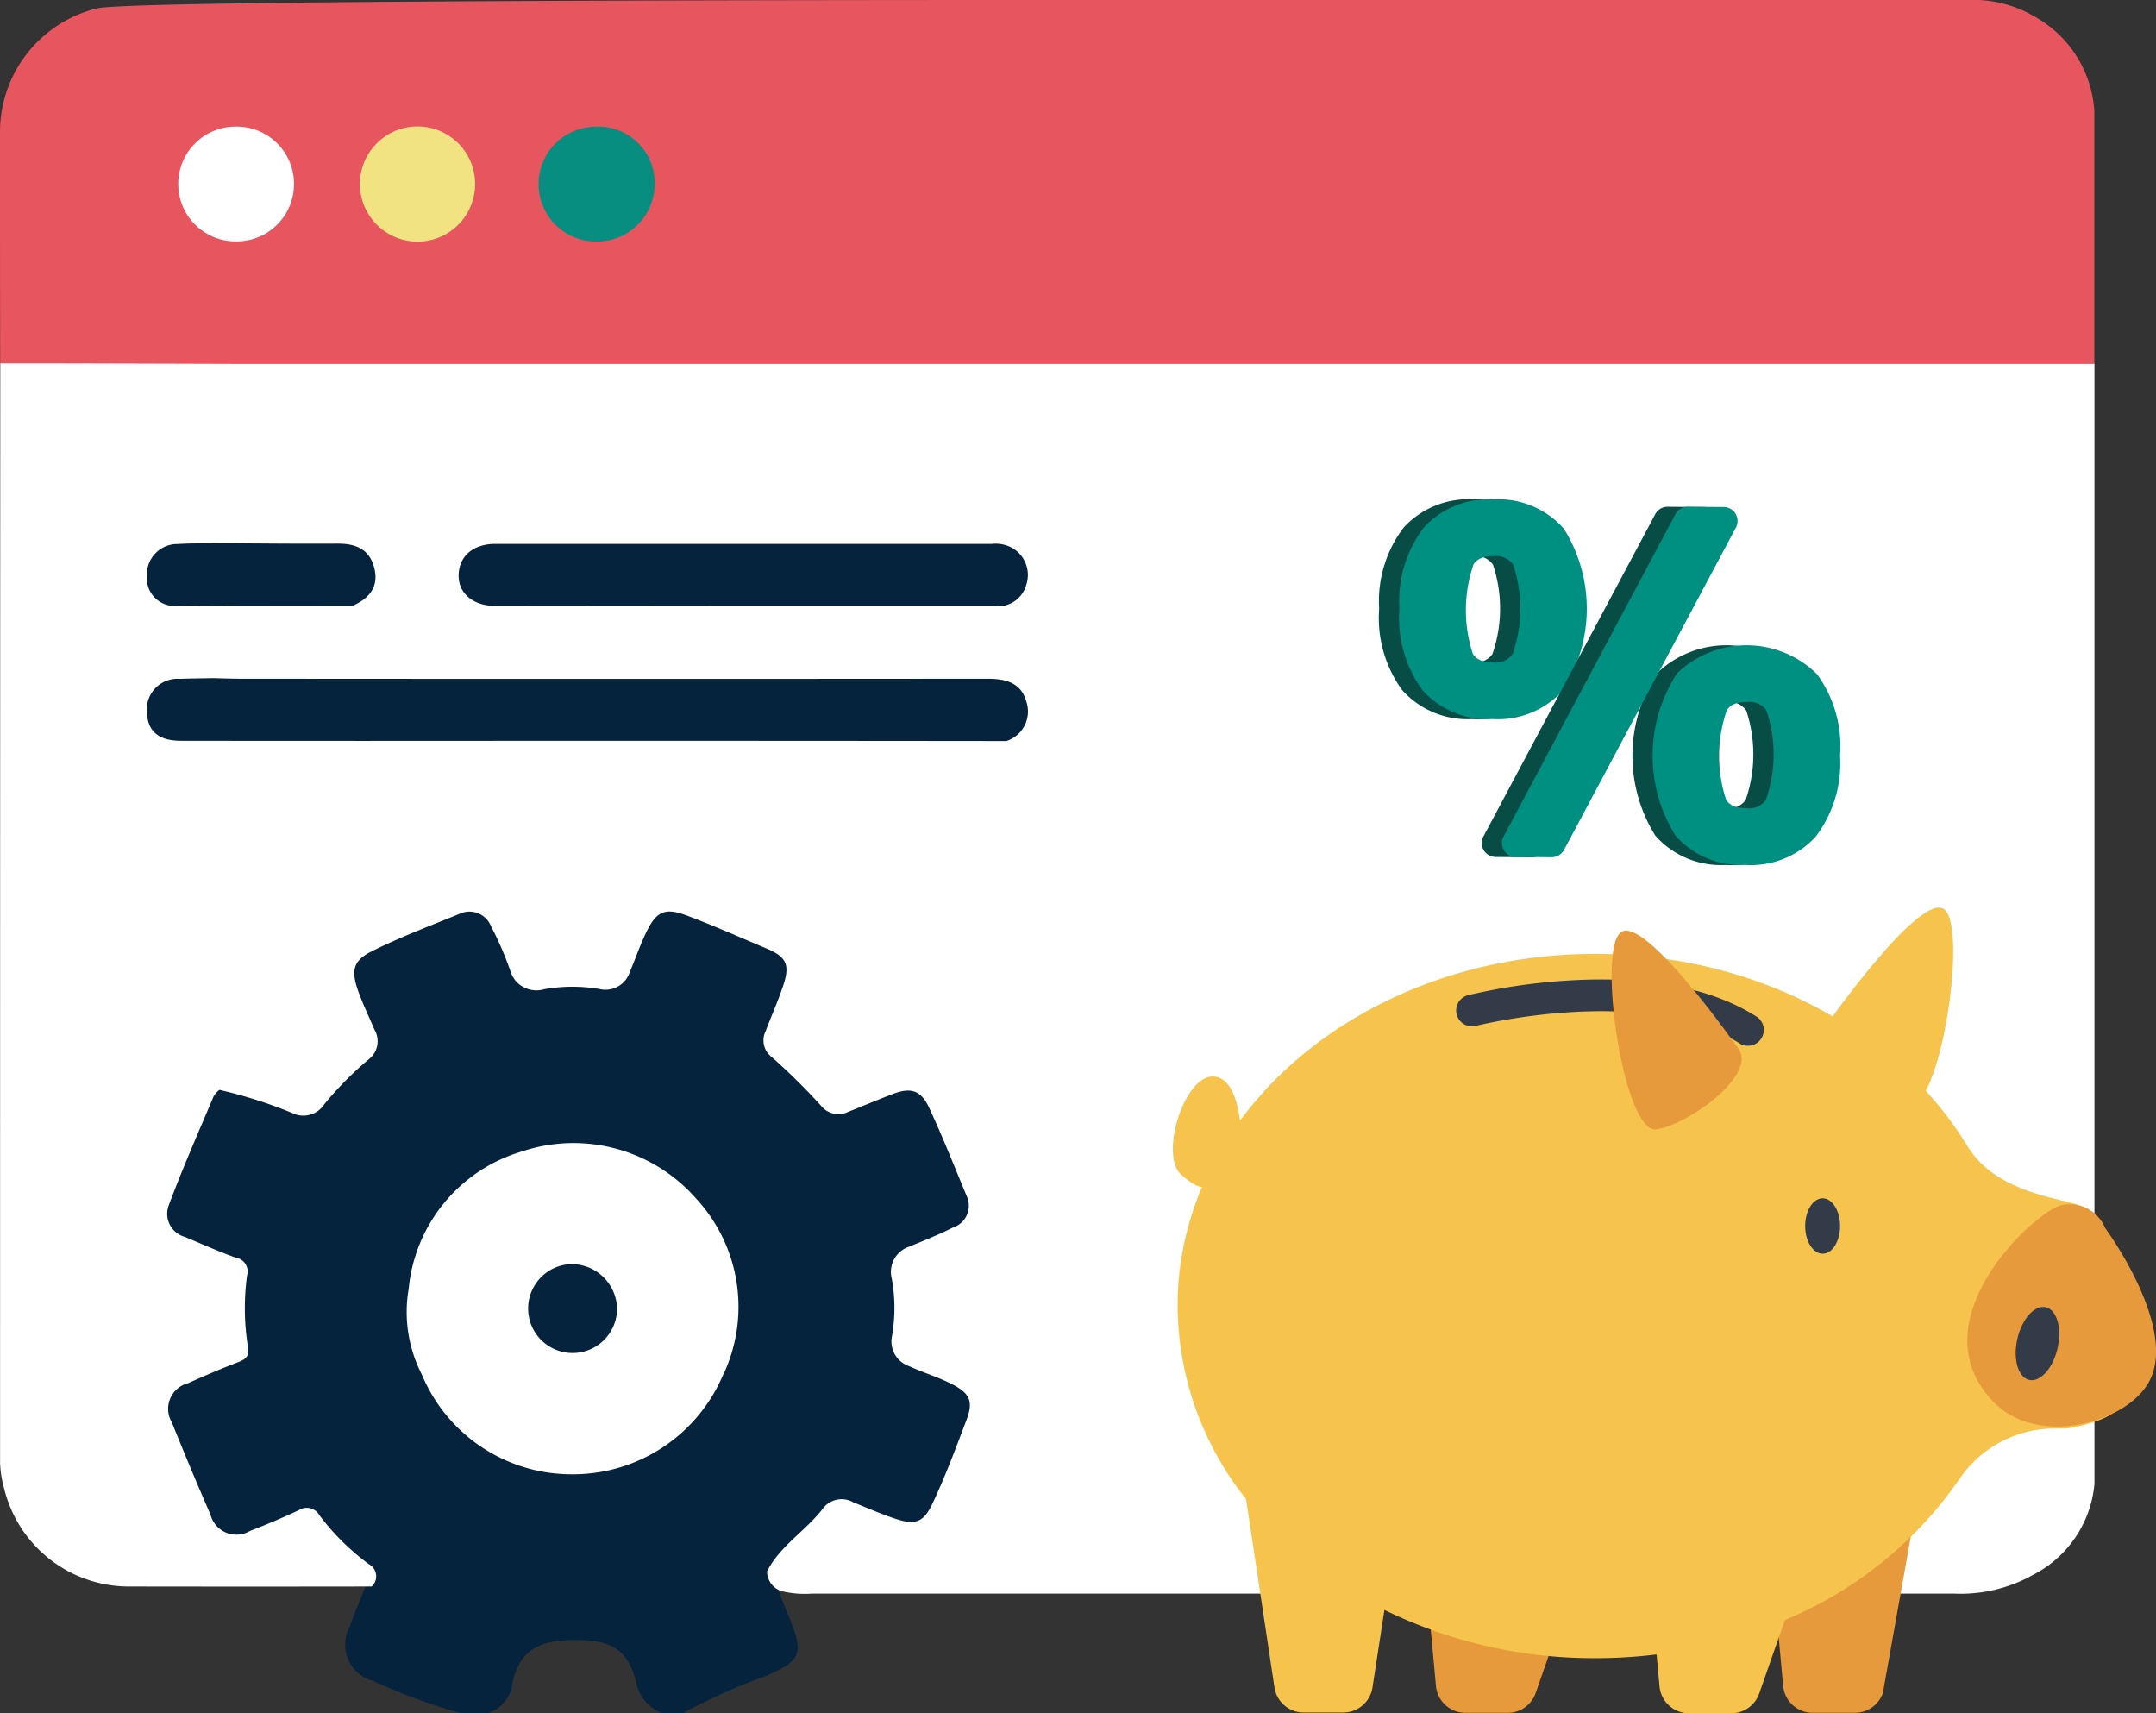 <?xml version="1.0" encoding="UTF-8"?> <svg xmlns="http://www.w3.org/2000/svg" xmlns:xlink="http://www.w3.org/1999/xlink" width="86.41" height="68.656" viewBox="0 0 86.41 68.656"><rect x="0" y="0" width="86.41" height="68.656" fill="#333333" stroke="none"/><defs><clipPath id="clip-path"><rect id="Rectangle_5079" data-name="Rectangle 5079" width="83.941" height="68.656" fill="none"></rect></clipPath></defs><g id="Group_24853" data-name="Group 24853" transform="translate(-6439.064 6759.584)"><g id="Group_24851" data-name="Group 24851" transform="translate(6439.064 -6759.584)"><g id="Group_24425" data-name="Group 24425" transform="translate(0 0)"><g id="Group_7480" data-name="Group 7480"><g id="Group_7479" data-name="Group 7479" clip-path="url(#clip-path)"><path id="Path_13816" data-name="Path 13816" d="M88.285,251.571h0" transform="translate(-80.677 -201.636)" fill="#7c7878"></path><path id="Path_13817" data-name="Path 13817" d="M86.194,222.186c.1-.043-.025.011.076-.031,1.269-.532,1.131-.548,1.29-1.936.191-1.654-.292-2.662-1.987-2.961l-.036,0s0-.008-.04-.025a1.429,1.429,0,0,1-.9-2.052c.426-1.181.906-2.343,1.416-3.491a1.275,1.275,0,0,1,.794-.763,4.113,4.113,0,0,1,2.54.7c.674.3,1.115.321,1.562-.351a6.389,6.389,0,0,1,1.614-1.605.642.642,0,0,0,.269-.868.635.635,0,0,0-.054-.086,19.4,19.4,0,0,1-.789-1.872,1.067,1.067,0,0,1,.662-1.577c1.239-.541,2.5-1.036,3.75-1.573a.982.982,0,0,1,1.343.35.963.963,0,0,1,.078.166,8.687,8.687,0,0,1,.781,1.952c.176.572.537.709,1.121.595a6.484,6.484,0,0,1,2.441.007.605.605,0,0,0,.776-.361.617.617,0,0,0,.027-.1c.233-.667.5-1.325.79-1.971a1.065,1.065,0,0,1,1.587-.629c.858.338,1.715.7,2.573,1.049,2.184.874,2.2.915,1.325,3.059-.544,1.328-.537,1.321.494,2.306.585.559,1.083,1.513,1.732,1.62.708.119,1.545-.536,2.331-.843.822-.322,1.263-.147,1.62.68q.786,1.8,1.525,3.61c.312.763.114,1.22-.667,1.571-.62.279-1.247.551-1.887.781a.656.656,0,0,0-.519.769.7.7,0,0,0,.027.1,7.1,7.1,0,0,1,.016,2.6.613.613,0,0,0,.364.787.588.588,0,0,0,.08.023c.691.249,1.371.534,2.042.833a1.006,1.006,0,0,1,.614,1.453c-.519,1.258-1.023,2.523-1.541,3.782a1.048,1.048,0,0,1-1.525.633c-.686-.267-1.369-.539-2.047-.826-.279-.118-.482-.156-.7.139a20.388,20.388,0,0,1-2.4,2.452l.315.622c.155.4.3.806.467,1.2.625,1.492.5,1.768-.959,2.394a22.824,22.824,0,0,0-3.3,1.479h-.808a1.693,1.693,0,0,1-1.058-1.266c-.32-1.322-1.057-1.682-2.44-1.676s-2.187.34-2.513,1.716a1.4,1.4,0,0,1-1.04,1.23h-.982a23.615,23.615,0,0,1-3.569-1.307,1.5,1.5,0,0,1-.933-2.166c.191-.563.44-1.106.648-1.664a.735.735,0,0,0-.265-.806,9.78,9.78,0,0,1-1.676-1.676.66.66,0,0,0-.88-.176,18.713,18.713,0,0,1-1.754.69,1.422,1.422,0,0,1-1.937-.864c-.415-.892-.753-1.817-1.144-2.717-.815-1.865-.637-2.3,1.249-3.1" transform="translate(-77.929 -167.318)" fill="#06233e"></path><path id="Path_13818" data-name="Path 13818" d="M61.664,170.933a4.144,4.144,0,0,0,.157.96,5.147,5.147,0,0,0,4.989,3.942q4.873.008,9.744,0a.551.551,0,0,0,.038-.778.558.558,0,0,0-.154-.119,9.62,9.62,0,0,1-1.974-1.952.583.583,0,0,0-.791-.233l-.041.024q-.961.45-1.953.831a1.072,1.072,0,0,1-1.586-.656q-.8-1.833-1.546-3.69a1.062,1.062,0,0,1,.655-1.576q1-.455,2.032-.853c.307-.118.422-.262.359-.606a9.817,9.817,0,0,1-.033-2.859.559.559,0,0,0-.378-.693.6.6,0,0,0-.071-.016c-.69-.249-1.363-.547-2.04-.832a.961.961,0,0,1-.68-1.177c.006-.023.013-.046.021-.068.551-1.475,1.188-2.92,1.8-4.371a.911.911,0,0,1,.239-.278,18.534,18.534,0,0,1,3.045.981,1,1,0,0,0,1.161-.406,13.629,13.629,0,0,1,1.781-1.8.909.909,0,0,0,.231-1.18c-.234-.553-.5-1.092-.692-1.662-.253-.763-.121-1.132.572-1.481,1.144-.572,2.351-1.027,3.54-1.511a.927.927,0,0,1,1.228.458l.011.026a13.14,13.14,0,0,1,.781,1.8,1.088,1.088,0,0,0,1.344.747l.018-.005a6.5,6.5,0,0,1,2.2-.01,1.027,1.027,0,0,0,1.233-.69c.235-.553.425-1.126.695-1.661.381-.763.739-.9,1.525-.614,1.1.408,2.173.891,3.256,1.344.827.346.953.677.644,1.556-.2.594-.462,1.168-.68,1.757a.832.832,0,0,0,.234,1.028,24.919,24.919,0,0,1,1.982,1.955.894.894,0,0,0,1.1.247c.583-.232,1.164-.477,1.748-.7.745-.293,1.154-.173,1.484.53.543,1.162,1.014,2.356,1.507,3.541a.919.919,0,0,1-.437,1.224.908.908,0,0,1-.12.047c-.561.286-1.144.512-1.726.756A1.067,1.067,0,0,0,97.4,163.5a6.6,6.6,0,0,1,.012,2.282,1.049,1.049,0,0,0,.7,1.231c.572.263,1.179.44,1.736.732.684.358.822.684.552,1.4-.425,1.123-.844,2.25-1.354,3.336-.368.785-.694.909-1.51.637-.572-.191-1.121-.433-1.679-.657a.943.943,0,0,0-1.239.277c-.684.879-1.694,1.467-2.218,2.49a.837.837,0,0,0,.565.787,3.871,3.871,0,0,0,1.219.106q22.907,0,45.815,0a5.917,5.917,0,0,0,3.145-.755,4.551,4.551,0,0,0,2.457-3.641V126.835a1.211,1.211,0,0,0-.829-.294c-.218-.011-.437-.012-.655-.012H71.7a2.492,2.492,0,0,0-1.511.241l-.018.02a1.7,1.7,0,0,0-1.144-.258q-3.1-.01-6.2,0a1.565,1.565,0,0,0-1.158.278q-.008,22.065-.008,44.122" transform="translate(-61.658 -112.26)" fill="#fff"></path><path id="Path_13819" data-name="Path 13819" d="M126.853,273.535a6.5,6.5,0,0,1-6.009-4.023h12.1a6.534,6.534,0,0,1-6.1,4.023" transform="translate(-103.948 -214.457)" fill="#fff"></path><path id="Path_13822" data-name="Path 13822" d="M84.895,171.814c-.437.009-.873.009-1.309.028a1.232,1.232,0,0,0-1.333,1.122,1.245,1.245,0,0,0,0,.2c.029.773.457,1.158,1.367,1.159q7.289.009,14.576,0,9.253,0,18.507.01a1.244,1.244,0,0,0,.806-1.563l-.009-.027c-.212-.754-.836-.907-1.552-.906q-14.953.012-29.906,0c-.381,0-.762-.015-1.144-.024" transform="translate(-76.368 -144.638)" fill="#06233e"></path><path id="Path_13823" data-name="Path 13823" d="M137.429,155.434H147.5a1.171,1.171,0,0,0,1.315-.858,1.246,1.246,0,0,0-.589-1.478,1.387,1.387,0,0,0-.79-.15h-19.9c-.912,0-1.478.511-1.475,1.284,0,.7.588,1.2,1.458,1.2q4.956.01,9.908,0" transform="translate(-107.679 -131.153)" fill="#06233e"></path><path id="Path_13824" data-name="Path 13824" d="M292.207,233.35h-5.48c-1.049,0-1.62.477-1.62,1.3.007.809.6,1.283,1.653,1.285q5.48.01,10.961,0c1.068,0,1.643-.462,1.653-1.279.011-.863-.555-1.307-1.688-1.309q-2.74-.006-5.48,0" transform="translate(-221.332 -188.613)" fill="#06233e"></path><path id="Path_13825" data-name="Path 13825" d="M292.237,252.326h-5.561c-.994,0-1.554.468-1.564,1.271s.561,1.3,1.544,1.307q5.6.016,11.2,0c.979,0,1.539-.523,1.517-1.328s-.563-1.246-1.579-1.249c-1.854-.006-3.708,0-5.561,0" transform="translate(-221.336 -202.174)" fill="#06233e"></path><path id="Path_13826" data-name="Path 13826" d="M84.9,152.871c-.462.009-.926,0-1.388.031a1.223,1.223,0,0,0-1.257,1.187c0,.04,0,.079,0,.119a1.112,1.112,0,0,0,1.046,1.175,1.092,1.092,0,0,0,.226-.01c2.315.019,4.63.014,6.945.019.667-.292,1.091-.741.9-1.525-.191-.763-.75-.986-1.487-.98-1.662.011-3.324-.01-4.985-.019" transform="translate(-76.369 -131.102)" fill="#06233e"></path><path id="Path_13827" data-name="Path 13827" d="M61.642,81.977a5.106,5.106,0,0,1,3.871-5.053c1.5-.381,36.211-.338,51.4-.338h23.607a4.814,4.814,0,0,1,2.589.62,4.675,4.675,0,0,1,2.471,3.807V91.168H71.466c-.436,0-7-.025-9.817-.022q-.008-4.583-.008-9.169" transform="translate(-61.642 -76.586)" fill="#e7555f"></path><path id="Path_13828" data-name="Path 13828" d="M139.6,94.369a2.26,2.26,0,0,1,2.321,2.2c0,.043,0,.086,0,.129a2.313,2.313,0,0,1-2.344,2.28h-.031a2.3,2.3,0,0,1,.054-4.606" transform="translate(-115.684 -89.298)" fill="#088e80"></path><path id="Path_13829" data-name="Path 13829" d="M89.042,94.373a2.3,2.3,0,1,1,.132,4.6H89.1a2.3,2.3,0,0,1-.063-4.6" transform="translate(-79.625 -89.3)" fill="#fff"></path><path id="Path_13830" data-name="Path 13830" d="M114.39,98.961a2.308,2.308,0,1,1,.076,0h-.076" transform="translate(-97.694 -89.279)" fill="#f2e382"></path><path id="Path_13831" data-name="Path 13831" d="M131.462,246.349a6.386,6.386,0,0,0-1.1-7.02,6.537,6.537,0,0,0-7.011-1.886,6.369,6.369,0,0,0-4.513,5.49,5.475,5.475,0,0,0,.514,3.416,1.325,1.325,0,0,0,.989.3c3.346.013,6.693.008,10.038,0a1.789,1.789,0,0,0,1.081-.3" transform="translate(-102.458 -191.294)" fill="#fff"></path><path id="Path_13832" data-name="Path 13832" d="M137.523,254.1a1.782,1.782,0,1,0,1.851,1.781,1.825,1.825,0,0,0-1.851-1.781" transform="translate(-114.643 -203.444)" fill="#06233e"></path></g></g></g></g><g id="Group_24852" data-name="Group 24852" transform="translate(6486.07 -6739.573)"><path id="Path_47793" data-name="Path 47793" d="M38.911,100.727a6.044,6.044,0,0,0,.065-6.506,3.491,3.491,0,0,0-2.8-1.176,3.527,3.527,0,0,0-2.805,1.12,4.863,4.863,0,0,0-.988,3.259,4.915,4.915,0,0,0,.919,3.26,3.516,3.516,0,0,0,2.81,1.165,3.514,3.514,0,0,0,2.8-1.121m-3.56-5.077c.095-.144.281-.335.805-.332a.83.83,0,0,1,.789.346,5.559,5.559,0,0,1-.025,3.58.832.832,0,0,1-.795.331c-.525,0-.709-.2-.8-.34a5.624,5.624,0,0,1,.027-3.585" transform="translate(-24.114 -93.044)" fill="#074d46"></path><path id="Path_47796" data-name="Path 47796" d="M42.089,100.727a6.044,6.044,0,0,0,.065-6.506,3.491,3.491,0,0,0-2.8-1.176,3.527,3.527,0,0,0-2.805,1.12,4.863,4.863,0,0,0-.988,3.259,4.914,4.914,0,0,0,.92,3.26,3.515,3.515,0,0,0,2.81,1.165,3.514,3.514,0,0,0,2.8-1.121m-3.56-5.077c.095-.144.281-.335.805-.332a.83.83,0,0,1,.789.346,5.559,5.559,0,0,1-.025,3.58.832.832,0,0,1-.795.331c-.525,0-.709-.2-.8-.34a5.624,5.624,0,0,1,.027-3.585" transform="translate(-26.481 -93.044)" fill="#009081"></path><path id="Path_47781" data-name="Path 47781" d="M102.2,190.754s3.817-5.431,4.749-4.645-.164,8.076-1.47,7.881-4.029-2.214-3.279-3.235" transform="translate(-76.02 -169.672)" fill="#f6c34c"></path><path id="Path_47782" data-name="Path 47782" d="M40.407,296.027l.231,2.51a1.184,1.184,0,0,0,1.177,1.076l1.7,0a1.185,1.185,0,0,0,1.12-.794l1.26-3.607Z" transform="translate(-30.093 -250.987)" fill="#e79a3b"></path><path id="Path_47783" data-name="Path 47783" d="M94.926,285.955l.231,2.51a1.184,1.184,0,0,0,1.177,1.076l1.7,0a1.185,1.185,0,0,0,1.12-.794l1.26-7.059Z" transform="translate(-70.696 -240.916)" fill="#e79a3b"></path><path id="Path_47784" data-name="Path 47784" d="M37.628,204.052c0-.367-.459-.635-1.3-.83-1.572-.364-3.1-.856-3.937-2.234-2.772-4.551-8.391-7.67-14.877-7.681C8.27,193.292.763,199.6.75,207.388a12.523,12.523,0,0,0,2.743,7.765L4.63,222.7A1.184,1.184,0,0,0,5.8,223.706l1.586,0a1.184,1.184,0,0,0,1.173-1l.479-3.111a19.1,19.1,0,0,0,8.43,1.934,19.989,19.989,0,0,0,2.478-.15l.118,1.28a1.184,1.184,0,0,0,1.177,1.076l1.7,0a1.185,1.185,0,0,0,1.12-.794L25.089,220a15.92,15.92,0,0,0,6.98-5.63,4.611,4.611,0,0,1,3.833-2.045h.412c.367,0,2.01-.418,2.01-.785Z" transform="translate(-0.558 -175.092)" fill="#f6c34c"></path><path id="Path_47785" data-name="Path 47785" d="M130.276,233.572a1.528,1.528,0,0,0-1.746-.923c-.991.184-5.876,4.61-2.746,7.87,1.746,1.818,5.221.9,6.2-.708,1.31-2.153-1.706-6.239-1.706-6.239" transform="translate(-92.908 -204.366)" fill="#e79a3b"></path><path id="Path_47786" data-name="Path 47786" d="M100.679,232.777c0,.613-.316,1.11-.7,1.11s-.7-.5-.7-1.112.316-1.11.7-1.11.7.5.7,1.112" transform="translate(-73.936 -203.658)" fill="#333b48"></path><path id="Path_47787" data-name="Path 47787" d="M132.408,250c-.184.8.029,1.54.474,1.642s.956-.469,1.139-1.273-.029-1.54-.474-1.641-.956.468-1.139,1.273" transform="translate(-98.562 -216.356)" fill="#333b48"></path><path id="Path_47788" data-name="Path 47788" d="M2.751,215.158s.023-2.557-1.134-2.6-2.152,3.132-1.295,3.917,1.529.955,2.429-1.321" transform="translate(0 -189.431)" fill="#f6c34c"></path><path id="Path_47789" data-name="Path 47789" d="M56.1,199.981a.631.631,0,0,1-.338-.1c-3.789-2.4-10.52-.711-10.588-.694a.635.635,0,0,1-.316-1.229,23.734,23.734,0,0,1,4.14-.6c3.139-.179,5.643.309,7.443,1.45a.635.635,0,0,1-.342,1.171" transform="translate(-33.05 -178.083)" fill="#333b48"></path><path id="Path_47790" data-name="Path 47790" d="M73.981,194.387s-3.8-5.444-4.733-4.662.135,8.077,1.442,7.885,4.037-2.2,3.291-3.224" transform="translate(-51.309 -172.366)" fill="#e79a3b"></path><path id="Path_47792" data-name="Path 47792" d="M78.753,117.115a4.016,4.016,0,0,0-5.612-.044,6.044,6.044,0,0,0-.065,6.506,3.492,3.492,0,0,0,2.8,1.176,3.528,3.528,0,0,0,2.806-1.12,4.862,4.862,0,0,0,.988-3.259,4.913,4.913,0,0,0-.919-3.26M75.9,122.48c-.525,0-.709-.2-.8-.34a5.628,5.628,0,0,1,.027-3.584c.095-.144.281-.335.805-.332a.83.83,0,0,1,.789.345,5.559,5.559,0,0,1-.025,3.58.832.832,0,0,1-.795.331" transform="translate(-53.739 -110.103)" fill="#074d46"></path><path id="Path_47794" data-name="Path 47794" d="M57.88,94.5a.557.557,0,0,0-.475-.272l-1.437-.01a.557.557,0,0,0-.5.3l-6.886,12.914a.558.558,0,0,0,.488.82l1.437.01a.558.558,0,0,0,.5-.3l6.885-12.915a.557.557,0,0,0-.013-.548" transform="translate(-36.136 -93.921)" fill="#074d46"></path><path id="Path_47795" data-name="Path 47795" d="M81.931,117.115a4.016,4.016,0,0,0-5.612-.044,6.044,6.044,0,0,0-.065,6.506,3.492,3.492,0,0,0,2.8,1.176,3.528,3.528,0,0,0,2.806-1.12,4.863,4.863,0,0,0,.988-3.259,4.913,4.913,0,0,0-.919-3.26m-2.849,5.365c-.525,0-.709-.2-.8-.34a5.628,5.628,0,0,1,.027-3.584c.095-.144.281-.335.805-.332a.83.83,0,0,1,.789.345,5.559,5.559,0,0,1-.025,3.58.832.832,0,0,1-.795.331" transform="translate(-56.106 -110.103)" fill="#009081"></path><path id="Path_47797" data-name="Path 47797" d="M61.058,94.5a.557.557,0,0,0-.475-.272l-1.437-.01a.557.557,0,0,0-.5.3l-6.886,12.914a.558.558,0,0,0,.488.82l1.437.01a.558.558,0,0,0,.5-.3L61.07,95.052a.557.557,0,0,0-.013-.548" transform="translate(-38.503 -93.921)" fill="#009081"></path></g></g></svg> 